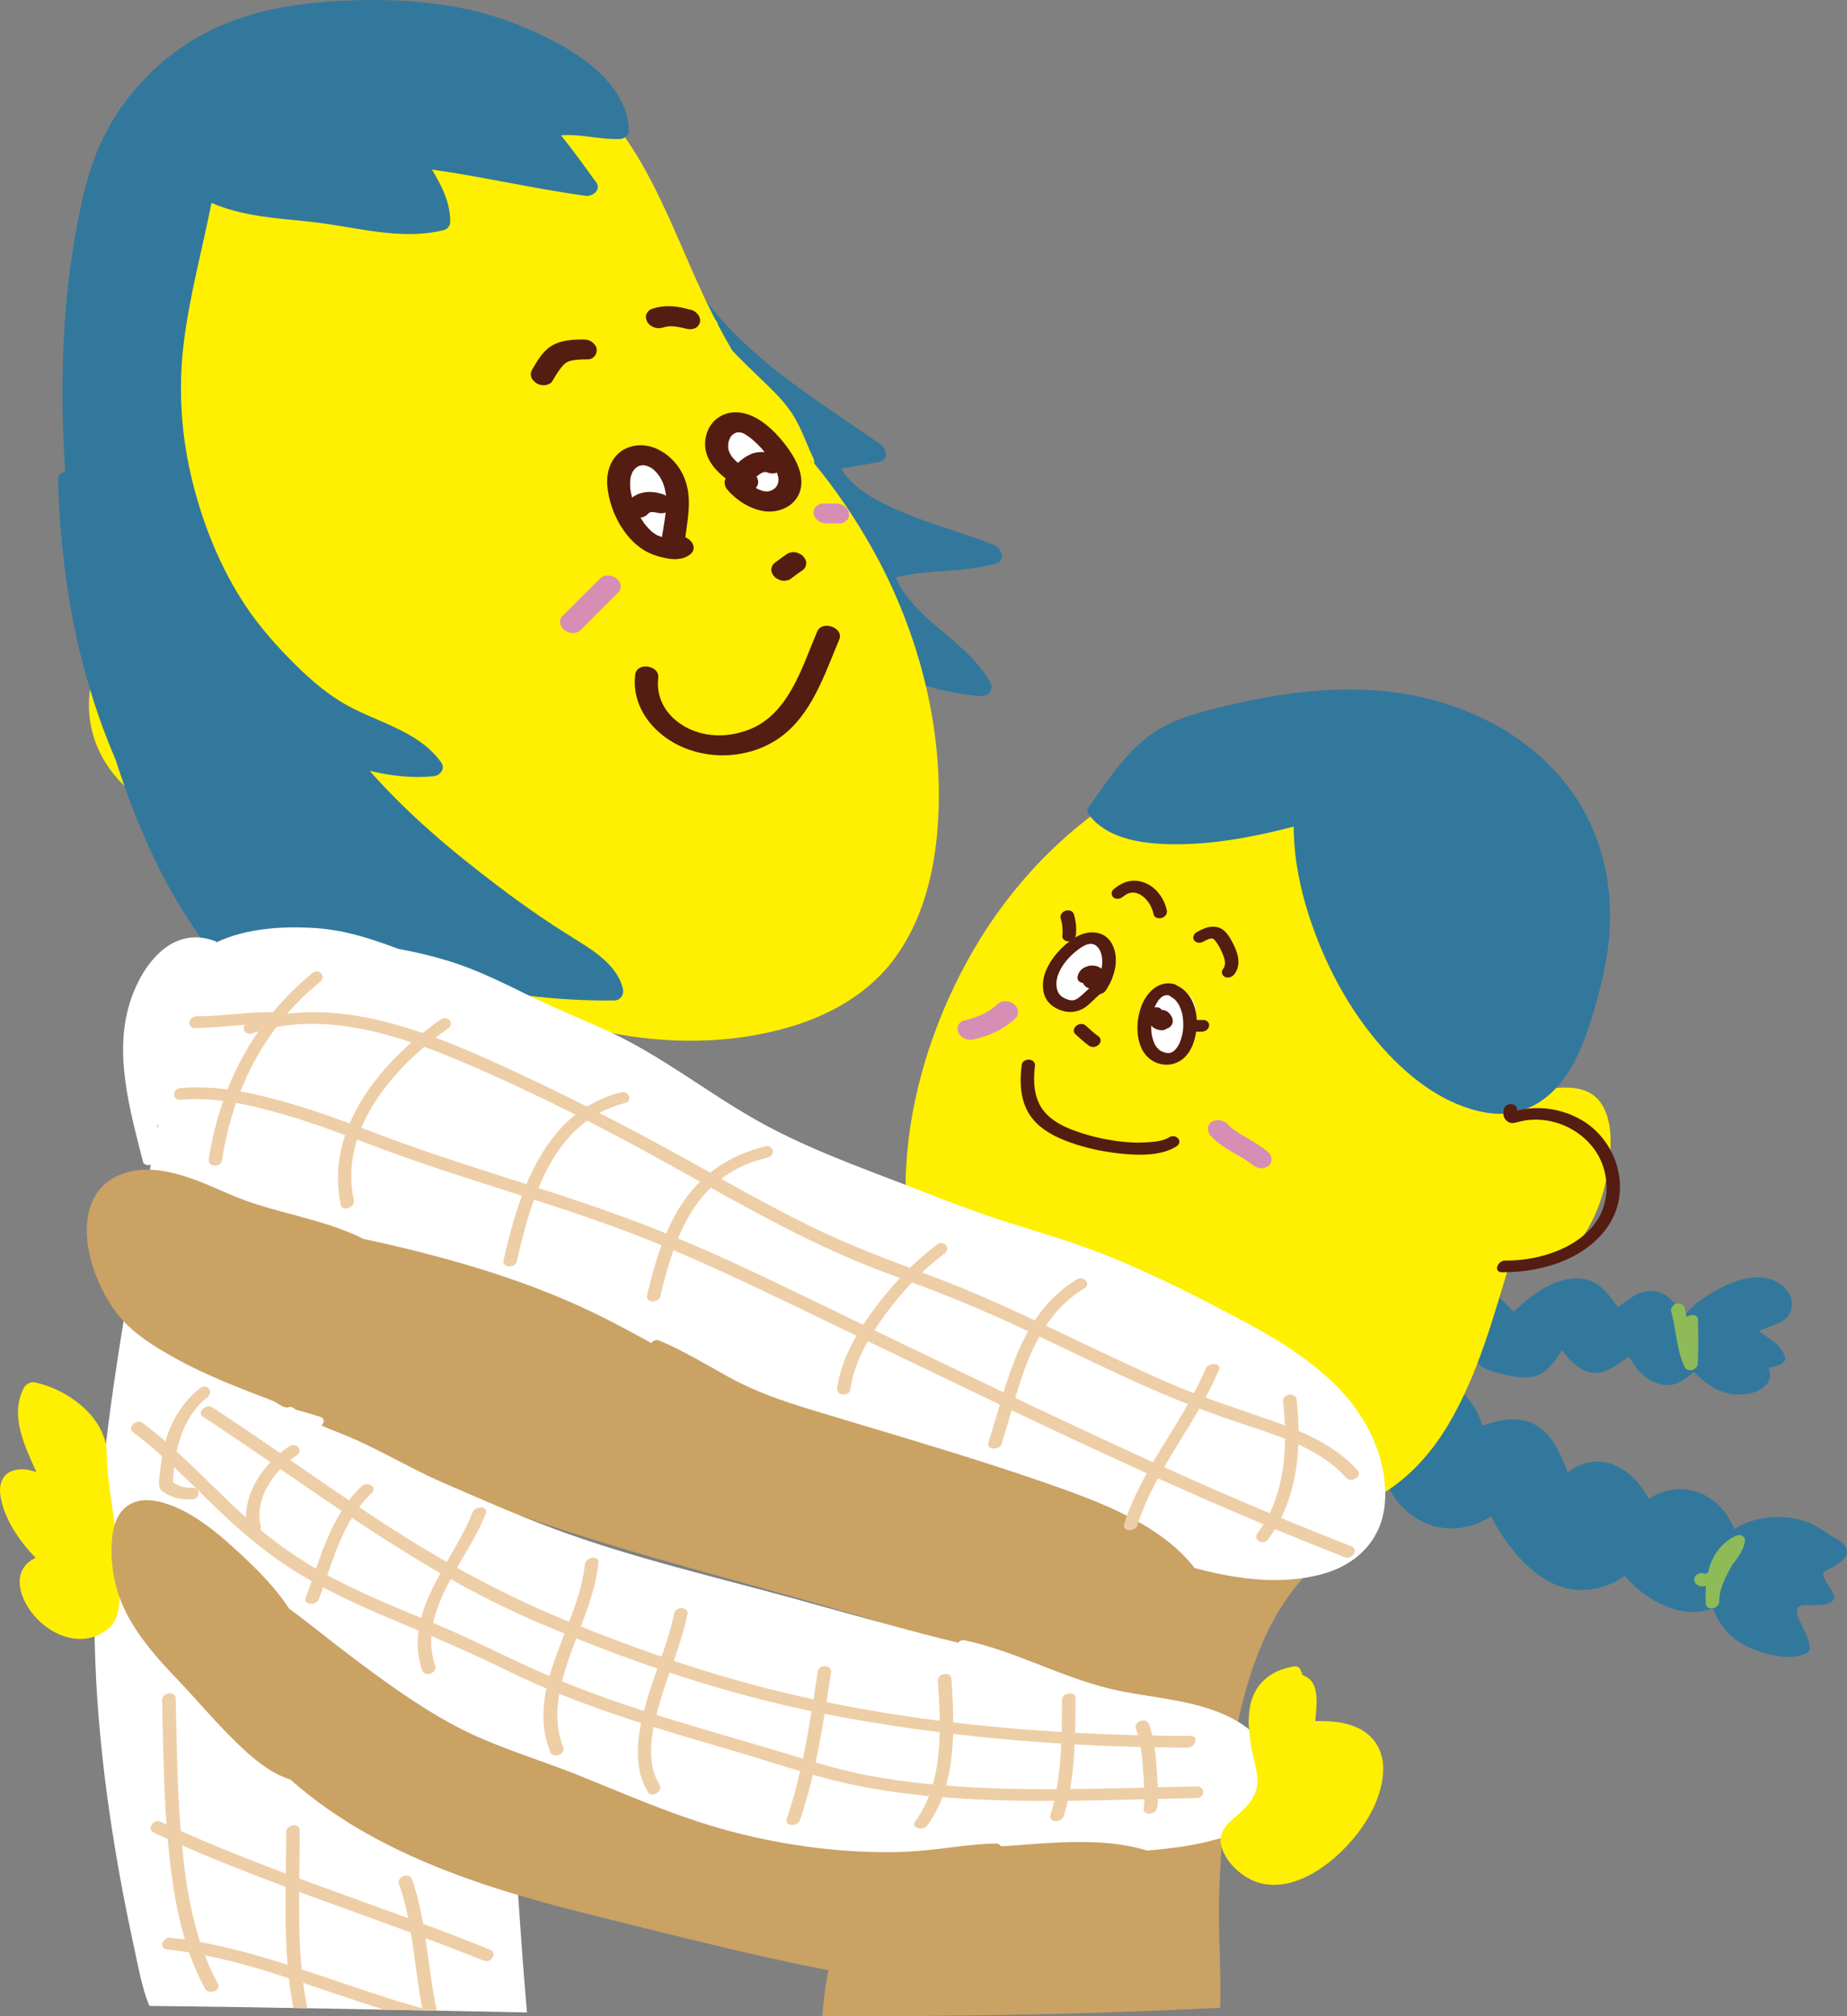 <?xml version="1.0" encoding="UTF-8"?>
<svg id="_レイヤー_1" data-name="レイヤー_1" xmlns="http://www.w3.org/2000/svg" version="1.1" viewBox="0 0 107.57 117.391">
  <rect x="0" y="0" width="107.57" height="117.391" fill="#808080" stroke="none"/>
  <!-- Generator: Adobe Illustrator 29.2.1, SVG Export Plug-In . SVG Version: 2.1.0 Build 116)  -->
  <defs>
    <style>
      .st0 {
        fill: none;
      }

      .st1 {
        fill: #551c12;
      }

      .st2 {
        fill: #c9a264;
      }

      .st3 {
        fill: #32789d;
      }

      .st4 {
        fill: #fff;
      }

      .st5 {
        fill: #d78eb5;
      }

      .st6 {
        fill: #ffef00;
      }

      .st7 {
        fill: #8ebb57;
      }

      .st8 {
        fill: #eecea6;
      }
    </style>
  </defs>
  <path class="st4" d="M7.784,113.263c.22,1.022.4,2.056.734,3.05.054.161.121.321.185.481,7.329.077,14.658.241,21.987.38-.398-4.546-.644-9.109-.992-13.656-.437-5.713-.672-11.464-.221-17.184.45-5.701,1.731-11.261,3.806-16.59.861-2.212,1.905-4.823,1.064-7.205-.692-1.961-2.805-2.927-4.558-3.744-2.684-1.251-5.571-2.062-8.511-2.418-2.746-.331-5.546-.133-8.283-.525.011-.022.021-.044.032-.066.237-.451-.495-.633-.697-.249-.032.061-.06.123-.091.184-.194-.037-.39-.066-.583-.11-.412-.094-.865.527-.373.639.211.048.422.084.634.123-1.072,2.266-1.761,4.692-2.293,7.138-.627,2.887-1.1,5.811-1.618,8.719-1.113,6.258-2.142,12.562-2.438,18.921-.279,5.995.326,12.024,1.381,17.922.251,1.403.533,2.798.833,4.191Z"/>
  <path class="st2" d="M71.063,116.899c.066-2.156-.115-4.362-.065-6.373.057-2.336.261-4.699.562-7.015.313-2.406.786-4.814,1.651-7.087.835-2.195,2.096-4.251,3.931-5.725.265.314.93-.08.655-.443-.008-.01-.014-.021-.021-.031.011-.007.021-.016.032-.024.423-.285.001-.77-.39-.546-.43-.779-.717-1.617-1.443-2.218-.688-.57-1.563-.898-2.417-1.12-1.826-.475-3.728-.529-5.573-.906-1.892-.388-3.959-.914-5.878-.409-1.993.525-3.007,2.551-3.661,4.345-.384,1.054-.662,2.142-.936,3.228-.295,1.169-.629,2.327-.922,3.497-.372,1.485-.685,2.983-.944,4.491-1.864,1.783-3.33,4.013-4.522,6.276-1.472,2.797-2.613,5.844-3.067,8.982-.075.519-.124,1.043-.157,1.569,7.723.021,15.445-.098,23.165-.489Z"/>
  <path class="st3" d="M104.329,76.218c.237-.948-.744-1.718-1.573-1.822-1.036-.129-2.121.329-2.996.84-.605.353-1.247.809-1.68,1.393-.454-.544-.758-1.217-1.523-1.411-.937-.239-1.639.365-2.323.904-.313-.407-.594-.843-.987-1.178-.506-.432-1.167-.583-1.82-.488-1.259.185-2.346,1.049-3.264,1.914-.896-.892-1.72-1.812-3.113-1.797-.861.009-1.765.323-2.382.923-.181.007-.373.099-.426.284-.052.181-.098.36-.137.538-.012.03-.031.056-.042.087-.026.07-.023.127-.008.176-.098.593-.082,1.177.19,1.769.205.445.502.939,1.037,1.001.472.055.909-.243,1.285-.485.186-.12.534-.257.716-.425.065.067.163.137.203.176.268.255.407.606.684.851.244.216.558.333.869.417.626.169,1.337.353,1.991.309.978-.067,1.44-.857,1.951-1.578.462.611,1.007,1.237,1.793,1.31.864.08,1.425-.546,2.106-.935.38.718.949,1.371,1.755,1.589.887.241,1.411-.199,2.011-.699.779.784,1.668,1.4,2.847,1.309.504-.039,1.094-.198,1.416-.619.236-.309.217-.629.073-.92.244-.047.483-.112.717-.211.174-.074.334-.248.264-.452-.249-.723-.939-1.058-1.532-1.474.677-.379,1.685-.432,1.901-1.294Z"/>
  <path class="st3" d="M106.563,91.333c.427-.216,1.312-.698.901-1.312-.166-.248-.482-.395-.729-.547-.367-.228-.71-.485-1.097-.681-.8-.408-1.688-.519-2.576-.44-.72.064-1.452.274-2.051.683-.274-.693-.723-1.311-1.352-1.752-1.148-.803-2.525-.74-3.632-.015-.474-.885-1.192-1.679-2.151-2.022-.934-.334-1.84-.086-2.569.486-.379-1.007-.853-2.117-1.757-2.699-.974-.627-2.165-.399-3.205-.033-.308-.892-.795-1.804-1.673-2.22-.712-.337-1.516-.234-2.204.111-1.055.529-2.425,1.99-2.11,3.308-.063,1.611.634,3.194,2.002,4.118,1.398.945,3.107.866,4.47-.027.79,1.439,1.808,2.876,3.237,3.712,1.528.894,3.17.696,4.579-.245,1.127,1.399,3.363,2.614,5.102,1.881.168.445.427.864.702,1.209.539.675,1.265,1.068,2.075,1.331.818.265,1.772.443,2.6.124.138-.053.297-.198.281-.363-.044-.438-.24-.827-.424-1.22-.122-.261-.456-.806-.281-1.1.128-.215.542-.158.757-.159.37-.003.741.006,1.092-.128.168-.064.344-.257.264-.452-.146-.355-.416-.642-.568-.992-.153-.351.01-.401.314-.555Z"/>
  <path class="st3" d="M37.519,13.469c-.015,2.576.536,5.124,1.405,7.54,1.661,4.617,4.367,8.842,7.497,12.597,1.443,1.731,2.991,3.506,4.778,4.892,1.716,1.332,3.74,1.826,5.866,2.031.455.044.858-.337.608-.789-1.356-2.453-4.373-3.56-5.517-6.121,1.913-.479,3.946-.264,5.856-.811.613-.175.305-.902-.123-1.076-1.682-.684-3.448-1.136-5.129-1.825-1.356-.556-2.979-1.32-3.788-2.629.762-.126,1.527-.229,2.282-.401.53-.121.367-.767.041-.995-4.752-3.33-10.595-6.604-12.251-12.596-.155-.562-1.06-.647-1.281-.236-.143.074-.243.21-.244.42Z"/>
  <path class="st6" d="M5.54,38.917c.616-1.825,1.989-3.693,3.859-4.365.954-.343,2.001-.284,2.878.243.096.058.183.126.272.192-.727-1.757-1.464-3.509-2.263-5.233-2.543-5.482-5.881-11.621-4.677-17.875C6.694,6.239,11.641,2.063,17.082.815c5.249-1.204,11.165-.051,15.503,3.176,2.168,1.613,3.825,3.742,5.106,6.106,1.267,2.337,2.207,4.83,3.336,7.233.202.43.414.856.63,1.279.091.095.149.212.171.331.264.503.541.999.832,1.487.552.582,1.138,1.136,1.718,1.696.675.651,1.363,1.306,1.853,2.113.461.759.744,1.615,1.126,2.413.062.129.08.243.068.342,1.25,1.512,2.36,3.152,3.312,4.836,2.841,5.023,4.377,11,3.835,16.783-.233,2.487-.905,4.991-2.366,7.05-1.551,2.185-3.916,3.497-6.458,4.206-5.457,1.523-11.602.556-16.65-1.881-2.504-1.209-4.733-2.821-6.633-4.855-1.764-1.889-3.23-4.037-4.502-6.284-3.326,2.535-8.705,1.462-11.303-1.724-1.456-1.785-1.855-4.026-1.119-6.208Z"/>
  <path class="st4" d="M42.132,25.954c-.004,1.06.589,2.054,1.59,2.458.699.282,1.78.299,2.218-.435.405-.677.115-1.402-.345-1.964-.412-.504-1.026-.914-1.645-1.114-.64-.207-1.445-.232-1.907.344-.188.234-.094.518.089.712Z"/>
  <path class="st4" d="M36.45,27.471c.072-.352.198-.73.442-1.003.175-.196.516-.287.762-.166.454.223.829.518,1.092.958.216.361.338.779.4,1.192.121.812.061,1.627.126,2.442.021.266-.232.442-.48.487-.118.232-.383.36-.642.318-1.817-.296-1.989-2.805-1.7-4.228Z"/>
  <path class="st6" d="M55.469,79.208c4.182,6.692,12.324,10.038,20.044,9.334,1.886-.172,3.744-.726,5.33-1.779,1.446-.961,2.602-2.302,3.488-3.785,1.754-2.937,2.633-6.278,3.631-9.528.486.273,1.023.436,1.602.383.786-.071,1.447-.503,1.987-1.056,1.067-1.092,1.713-2.686,2.01-4.164.264-1.314.495-3.236-.338-4.409-.674-.949-1.857-.942-2.9-.828-.238.026-.474.053-.711.077.374-.819.725-1.648,1.024-2.498,1.334-3.791,1.858-8.105-.035-11.806-2.094-4.094-6.656-6.575-11.142-6.895-4.723-.337-9.521,1.284-13.547,3.667-3.806,2.253-6.968,5.535-9.192,9.35-4.14,7.102-5.814,16.634-1.252,23.936Z"/>
  <path class="st4" d="M61.375,56.943c-.027-.103-.044-.208-.037-.314.019-.302.148-.576.319-.821.323-.463.865-.864,1.414-1.004.364-.093.743-.112,1.1.029.441.174.779.528.82,1.011.016.184-.039.369-.123.541-.148.499-.462.953-.895,1.241-.237.158-.504.253-.779.294-.047.226-.242.392-.498.418-.354.036-.701.005-1.04-.1-.279-.087-.454-.338-.477-.618-.02-.24.039-.493.196-.677Z"/>
  <path class="st4" d="M66.39,59.028c.076-.289.269-.553.493-.763.006-.086.036-.17.102-.247.342-.396.889-.563,1.401-.51.571.059,1.035.447,1.198.993.108.361.085.761.02,1.128-.054.305-.126.588-.25.871-.324.734-.92,1.619-1.855,1.276-.716-.263-1.025-1.088-1.12-1.784-.044-.324-.073-.644.011-.964Z"/>
  <path class="st6" d="M2.081,90.707c-.344.154-.638.395-.803.761-.26.579-.102,1.236.167,1.78.563,1.14,1.799,2.112,3.094,2.177.717.037,1.425-.227,1.923-.75.36-.379.444-.899.49-1.403.273-2.995-.723-5.95-.746-8.93-0-.046-.006-.09-.017-.132-.001-.006-0-.012-.001-.019-.348-1.915-2.357-3.319-4.154-3.7-.275-.058-.541.106-.659.343-.799,1.605.038,3.302.745,4.874-.459-.154-.929-.222-1.361-.082-.693.225-.838.898-.722,1.545.23,1.282,1.078,2.553,2.045,3.537Z"/>
  <path class="st3" d="M3.383,27.953c-.008-.291.175-.442.409-.479-.199-3.029-.22-6.072.008-9.099.132-1.759.353-3.51.684-5.242.297-1.554.641-3.125,1.281-4.578,1.167-2.653,3.178-4.9,5.686-6.353C14.325.537,17.61.091,20.885.011c3.194-.078,6.447.262,9.419,1.49,2.179.901,4.853,2.26,5.928,4.493.245.509.383,1.037.397,1.603.007.265-.266.483-.515.495-1.11.054-2.323-.311-3.449-.213.729.877,1.378,1.818,2.056,2.735.312.422-.199.845-.608.789-3.003-.413-5.96-1.105-8.96-1.533.57.945,1.079,1.924,1.068,3.062-.002.2-.158.409-.354.459-2.574.655-5.307-.228-7.882-.49-1.863-.19-3.917-.317-5.665-1.089-.539,2.701-1.273,5.37-1.612,8.108-.343,2.77-.159,5.503.523,8.209.639,2.535,1.637,4.996,3.093,7.175.722,1.081,1.576,2.07,2.484,2.999.928.949,1.941,1.886,3.08,2.578,1.918,1.165,4.448,1.595,5.814,3.523.249.351-.071.753-.435.791-1.222.128-2.508-.014-3.738-.316,2.203,2.509,4.771,4.661,7.434,6.681,1.439,1.092,2.912,2.12,4.448,3.069,1.12.693,2.577,1.583,2.874,2.976.067.313-.155.641-.496.646-5.46.077-10.951-1.158-16.099-2.967.889,2.257,2.352,4.262,3.251,6.521.12.303-.199.647-.496.646-3.272-.009-5.991-2.318-8.111-4.589-2.319-2.485-4.188-5.319-5.601-8.409-.771-1.686-1.427-3.425-1.991-5.198-1.379-3.195-2.295-6.57-2.813-10.009-.314-2.084-.49-4.186-.547-6.293Z"/>
  <path class="st1" d="M44.952,32.999c.037-.098.099-.178.186-.237.224-.175.455-.34.689-.501.067-.049.14-.078.22-.09.082-.025.167-.03.253-.016.094.009.18.037.26.084.083.033.155.084.216.15.102.115.193.266.179.426-.01.05-.019.1-.029.15-.037.098-.099.178-.186.237-.234.161-.466.326-.689.501-.067.049-.14.078-.22.09-.082.025-.167.03-.253.016-.094-.009-.18-.037-.26-.084-.083-.033-.155-.084-.216-.15-.102-.115-.193-.266-.179-.426.01-.05.019-.1.029-.15Z"/>
  <g>
    <path class="st1" d="M35.373,28.327c.118,1.155.635,2.331,1.453,3.163.402.409.88.71,1.429.877.6.183,1.392.342,1.932-.081.432-.339.138-.835-.274-1.004.168-1.253.438-2.498-.166-3.698-.511-1.015-1.653-1.851-2.834-1.621-1.137.222-1.65,1.277-1.539,2.365ZM36.697,28.126c.001-.071.005-.141.012-.212 0-.003.014-.082.017-.108.018-.077.04-.154.069-.228.016-.04.034-.079.053-.118.002-.004.005-.008.007-.011.047-.063.094-.122.146-.18.008.004.13-.095.161-.117.002-.001.002-.002.004-.003.005-.001.006-.001.012-.002.025-.006.059-.021.082-.03.012-.005.031-.009.049-.012-.011.001-.023.003-.04.005.016-.002.031-.004.047-.006.021-.004.036-.005.028-.004.019-.003.038-.005.056-.008.029-.004.06-.002.089-.005-.016.001-.027.002-.038.003.017-0.0.034-0.0.046.002.046.007.095.017.142.022.001 0.0.001.001.003.001.059.022.116.045.174.068.024.012.058.029.071.037.045.028.087.059.132.087.009.005.009.006.015.009.035.03.07.061.103.094.351.344.535.759.62,1.233.149.826-.077,1.749-.204,2.626-.079-.027-.158-.056-.237-.084-.009-.004-.013-.006-.02-.009-.02-.011-.041-.022-.061-.034-.04-.024-.079-.049-.118-.075-.042-.029-.083-.059-.124-.09-.016-.015-.071-.061-.08-.069-.088-.082-.171-.168-.249-.259-.013-.015-.076-.091-.099-.119-.018-.025-.072-.099-.067-.091-.268-.382-.462-.777-.588-1.15-.077-.227-.138-.46-.18-.696-.008-.047-.016-.093-.022-.14-.001-.006-.001-.008-.002-.012-0-.009-.001-.016-.001-.029-.005-.096-.012-.191-.01-.287Z"/>
    <path class="st1" d="M37.316,27.104c.009-.001.019-.002.028-.004-.004.001-.015.002-.035.005.002-0.0.005-.001.007-.001Z"/>
    <path class="st1" d="M37.452,27.091c-.078.006-.043.001,0,0h0Z"/>
  </g>
  <path class="st1" d="M42.266,27.859c-.122.205-.061.471.104.663.527.61,1.255,1.078,2.051,1.229.708.134,1.546-.116,1.966-.731.585-.856.174-1.925-.347-2.703-.504-.754-1.192-1.526-1.993-1.974-.565-.316-1.265-.461-1.883-.207-.614.253-.982.786-1.078,1.432-.146.973.454,1.722,1.181,2.292ZM44.015,28.401c.014-.014.029-.026.042-.042.145-.184.118-.424-0-.61.09-.076.185-.145.286-.205.05-.022.102-.041.154-.057.017-.002.035-.004.053-.006.035.003.07.007.104.014.027.009.055.016.082.027.167.066.355.06.517-.004.029.098.055.197.079.299.001.017.003.034.003.051-.001.038.002.075,0,.113-.001.035-.008.07-.009.105-.025.06-.047.124-.069.185-.003.004-.004.009-.007.012-.023.03-.048.061-.07.091-.013.015-.027.03-.041.045-.037.029-.073.059-.113.085-.002.001-.179.091-.083.05-.044.018-.089.033-.135.046-.02.001-.105.016-.112.017-.016.003-.024.005-.033.007-.009-.002-.016-.003-.031-.005-.06-.008-.119-.015-.178-.024-.012-.002-.017-.002-.025-.003-.009-.004-.017-.008-.033-.015-.077-.031-.155-.058-.232-.089-.014-.006-.02-.008-.029-.011-.008-.006-.016-.011-.032-.021-.03-.019-.059-.039-.089-.057ZM42.409,26.06c.001-.06-.001-.12.003-.18.003-.039.007-.078.012-.118-.013.056-.012.051.004-.016.015-.052.029-.103.048-.154.01-.025.081-.15.061-.126.02-.03.04-.06.063-.088.01-.012.052-.053.061-.064.024-.019.047-.038.072-.055.018-.012.07-.037.077-.041.026-.01.052-.019.078-.03.007-.003.009-.004.014-.007.004-0.0.005,0,.011-0.0.048-.004.097-.009.145-.013-.173.016.034.01.077.013.01.001.013 0.0.019 0.0.003.001.004.002.008.003.051.019.103.038.155.056.001 0.0.001 0.0.002.001.109.068.218.132.322.209.041.03.08.062.121.092.063.054.126.108.187.164.124.114.244.233.359.356.079.084.151.175.225.263-.277-.022-.557.009-.811.12-.285.125-.523.303-.746.506-.098-.091-.195-.18-.284-.281-.021-.024-.041-.048-.061-.073-.005-.007-.004-.006-.012-.017-.029-.047-.061-.092-.088-.14-.012-.02-.069-.158-.064-.135-.014-.041-.027-.081-.038-.123-.007-.029-.013-.059-.018-.089-.001-.009-.001-.013-.002-.035Z"/>
  <path class="st1" d="M36.591,29.191c.242-.309.601-.473.982-.529.345-.051.704.01,1.033.113.155.048.317.182.398.322.072.124.11.308.051.446-.061.143-.174.261-.326.309-.15.048-.297.039-.447.002h0c-.095-.023-.193-.031-.29-.038-.034.002-.068.005-.102.01-.021.007-.043.014-.064.022-.028.017-.055.036-.08.056-.006.008-.014.015-.02.022-.096.123-.26.195-.411.211-.167.018-.377-.029-.515-.126-.131-.093-.26-.222-.295-.385-.033-.153-.015-.307.085-.435Z"/>
  <path class="st1" d="M31.014,21.482c.287-.482.587-1.016,1.075-1.324.549-.347,1.211-.388,1.843-.392.187-.001.354.022.515.126.126.082.262.232.295.385.067.311-.156.644-.496.646-.307.002-.618.008-.922.061-.013.002-.026.005-.038.007-.049.014-.098.028-.146.046-.036.013-.07.029-.105.044-.016.01-.033.019-.049.03-.044.029-.086.06-.126.093-.006.005-.012.01-.018.016-.075.08-.146.162-.212.25-.177.237-.328.493-.479.747-.074.124-.28.197-.411.211-.167.018-.377-.029-.515-.127-.131-.092-.26-.222-.295-.385-.035-.164-.001-.291.085-.435Z"/>
  <path class="st1" d="M37.644,18.294c.062-.145.174-.258.326-.309.4-.135.809-.176,1.229-.147.373.026.74.124,1.1.219.152.04.32.188.398.322.072.124.11.308.051.446-.061.143-.174.261-.326.309-.175.056-.335.037-.511-.009-.032-.008-.064-.016-.096-.024-.241-.056-.485-.097-.732-.107-.109.004-.218.015-.325.035-.051.014-.102.026-.152.043-.163.055-.35.049-.511-.009-.15-.055-.322-.176-.398-.322-.07-.134-.114-.299-.051-.446Z"/>
  <g>
    <path class="st1" d="M68.356,57.736c.022.008.03.012,0,0h0Z"/>
    <path class="st1" d="M68.387,59.508c.005.003.007.004.013.008-.018-.005-.036-.013-.046-.021.012.005.022.009.033.014Z"/>
  </g>
  <g>
    <path class="st1" d="M62.184,58.985c.016.004.032.007.048.011-.115-.023-.087-.018-.048-.011Z"/>
    <path class="st1" d="M62.633,55.219c.01-.004.011-.005,0,0h0Z"/>
    <path class="st1" d="M61.45,57.608c-.003-.002-.005-.004-.008-.005-.004-.003-.009-.007-.014-.013.026.012.053.023.022.018Z"/>
  </g>
  <g>
    <polygon class="st1" points="65.39 51.654 65.383 51.653 65.386 51.653 65.39 51.654"/>
    <path class="st1" d="M65.381,51.657c-.004.001-.012.002-.017.003.001-0.0.002-.001.003-.001.005-.001.009-.001.014-.002Z"/>
  </g>
  <path class="st4" d="M44.633,27.405c.014-.004.017-.004.018-.004-.006.002-.012.005-.018.007-.004.001-.007.002-.011.003 0-.001.007-.004.01-.007Z"/>
  <path class="st5" d="M70.557,65.328c.292-.186.713-.126.949.129.081.088.167.171.258.25.015.011.03.023.044.034.045.034.09.067.136.099.199.139.408.261.619.381.462.263.907.528,1.312.876.239.206.238.64-.035.814-.318.203-.682.101-.949-.129-.001-.001-.004-.003-.006-.005-.015-.012-.032-.025-.037-.029-.045-.034-.091-.067-.137-.1-.097-.068-.197-.133-.298-.195-.207-.127-.42-.244-.631-.365-.456-.262-.901-.557-1.26-.946-.211-.228-.26-.626.035-.814Z"/>
  <path class="st5" d="M55.792,59.733c.058-.136.175-.274.326-.309.385-.09.764-.208,1.124-.374.032-.015.063-.031.095-.046.017-.009.035-.019.052-.028.083-.046.165-.096.245-.148.17-.112.33-.238.479-.376-.017.016-.034.031-.05.047.118-.113.233-.186.403-.205.167-.018.377.029.515.126.131.092.26.222.295.385.03.141.026.326-.085.435-.37.36-.77.631-1.233.857-.383.186-.79.316-1.204.412-.179.042-.333.056-.511-.009-.15-.055-.322-.176-.398-.322-.07-.134-.114-.299-.051-.446Z"/>
  <path class="st5" d="M32.723,35.909c.729-.729,1.458-1.458,2.187-2.187.119-.119.24-.193.411-.211.167-.018.377.029.515.127.131.092.26.222.295.385.031.142.025.324-.085.435-.729.729-1.458,1.458-2.187,2.187-.119.119-.24.193-.411.211-.167.018-.377-.029-.515-.127-.131-.092-.26-.222-.295-.385-.031-.142-.025-.324.085-.435Z"/>
  <path class="st5" d="M47.484,29.531c.037-.035.074-.069.111-.104.091-.061.191-.097.3-.108h.729c.09-.012.177-.004.262.024.091.015.176.05.253.103.076.045.137.103.184.175.054.06.091.13.111.21.032.148.02.315-.085.435-.037.035-.074.069-.111.104-.091.061-.191.097-.3.107h-.729c-.09.012-.177.004-.262-.024-.091-.015-.176-.049-.253-.103-.076-.045-.137-.103-.184-.175-.054-.06-.091-.13-.111-.21-.032-.148-.02-.315.085-.435Z"/>
  <path class="st1" d="M36.993,39.291c.094-.779,1.43-.55,1.343.168-.158,1.301.584,2.372,1.731,2.943,1.128.561,2.464.522,3.619.054,2.265-.918,3.035-3.638,3.906-5.684.293-.688,1.578-.218,1.286.468-.86,2.021-1.596,4.384-3.472,5.714-1.982,1.405-4.883,1.368-6.798-.131-1.092-.854-1.785-2.122-1.614-3.532Z"/>
  <path class="st3" d="M92.421,47.538c-2.199-4.258-6.697-6.664-11.333-7.243-3.222-.402-6.526.044-9.664.798-1.423.342-2.885.69-4.127,1.495-1.085.703-1.926,1.682-2.687,2.714-.424.574-.826,1.164-1.239,1.746-.073.102-.056.244.014.341.994,1.38,2.903,1.697,4.488,1.756,2.051.077,4.116-.232,6.112-.683.456-.103.91-.214,1.361-.335.001,2.1.501,4.209,1.226,6.162.911,2.454,2.237,4.809,3.989,6.763,1.571,1.752,3.623,3.33,5.999,3.73,2.322.392,4.096-.959,5.126-2.943.561-1.081.941-2.251,1.269-3.42.363-1.294.661-2.597.77-3.939.193-2.376-.204-4.813-1.303-6.941Z"/>
  <path class="st1" d="M92.042,65.175c-1.128-.634-2.446-.818-3.694-.509.087-.477-.691-.495-.769-.078-.047.255-.039.486.168.669.238.211.452.127.726.055.547-.145,1.125-.154,1.681-.059,1.145.195,2.206.874,2.832,1.856.621.975.76,2.283.333,3.361-.392.99-1.249,1.71-2.187,2.167-1.067.52-2.287.77-3.471.759-.443-.004-.707.677-.184.681,2.219.019,4.769-.711,6.117-2.597,1.504-2.104.64-5.074-1.55-6.306Z"/>
  <path class="st7" d="M98.895,76.854c-0-.345-.445-.357-.667-.161-.039-.201-.081-.402-.135-.6-.054-.199-.329-.236-.493-.176-.189.069-.318.251-.264.452.288,1.065.299,2.196.768,3.21.172.372.752.191.773-.187.047-.845.018-1.691.017-2.537Z"/>
  <path class="st7" d="M101.632,89.673c.01-.124-.102-.232-.208-.27-.141-.051-.27-.01-.397.053-.702.352-1.191.97-1.442,1.707-.042.122-.069.248-.099.373-.03.022-.059.045-.091.065-.026.017-.053.032-.08.047-.134-.085-.346-.057-.465.02-.174.113-.23.306-.124.482.137.228.396.242.634.184-.027.341-.03.685-.022,1.022.011.461.793.327.79-.099-.005-.796.39-1.461.754-2.141.132-.162.255-.33.369-.504.185-.284.353-.598.38-.941Z"/>
  <path class="st1" d="M62.532,53.208c-.061-.193-.325-.245-.493-.176-.18.073-.328.248-.264.452.029.09.05.182.07.275.042.251.052.505.026.759-.009.084.062.183.126.228.075.053.189.077.279.062.103-.017.209-.058.28-.138.067-.075.095-.151.106-.251.042-.407-.005-.82-.129-1.21Z"/>
  <g>
    <path class="st0" d="M63.313,57.497c-.029-.015-.055-.026-.079-.047-.079-.069-.118-.121-.164-.218-.001-.002-.001-.004-.002-.006-.005,0-.01.002-.015.001-.087-.006-.188-.055-.242-.124-.031-.036-.048-.077-.052-.123-.013-.044-.012-.088.002-.133.004-.027.01-.054.019-.08.038-.108.087-.194.164-.279.037-.041.083-.075.127-.108.019-.014.038-.026.059-.037.111-.057.201-.091.325-.114.078-.014.16-.014.238-.008.075.006.151.023.221.047.048.017.094.042.138.066.018.01.036.02.053.033.018.014.029.028.044.042.015-.072.03-.144.036-.218.028-.343-.01-.738-.227-1.01-.066-.083-.154-.151-.226-.181-.108-.044-.168-.052-.259-.041-.114.013-.24.049-.362.115-.124.067-.24.152-.352.237-.488.371-.976.917-1.163,1.525-.089.29-.104.591.003.879.102.275.37.422.643.499.259.074.422,0,.622-.159.201-.159.381-.342.57-.515-.042-.01-.08-.022-.122-.044Z"/>
    <path class="st1" d="M64.745,54.929c-.457-.807-1.44-.777-2.148-.331-.713.45-1.354,1.137-1.679,1.919-.166.4-.228.827-.137,1.254.098.461.39.768.806.971.475.231.991.251,1.462 0.0.391-.209.681-.596,1.008-.848.006-.005.011-.012.017-.017.131-.021.253-.096.327-.207.517-.775.835-1.874.344-2.741ZM62.866,58.056c-.2.159-.362.233-.622.159-.273-.078-.541-.225-.643-.499-.107-.287-.092-.589-.003-.879.187-.609.675-1.155,1.163-1.525.112-.085.228-.17.352-.237.122-.066.248-.102.362-.115.091-.01.15-.003.259.041.072.03.16.098.226.181.217.272.256.667.227,1.01-.006.074-.021.146-.036.218-.015-.014-.026-.028-.044-.042-.017-.013-.035-.024-.053-.033-.045-.024-.09-.049-.138-.066-.071-.025-.147-.042-.221-.047-.078-.006-.16-.006-.238.008-.124.023-.214.057-.325.114-.021.011-.041.023-.059.037-.044.033-.09.067-.127.108-.078.085-.126.171-.164.279-.009.026-.015.053-.019.08-.015.045-.015.089-.002.133.004.046.021.087.052.123.054.069.155.118.242.124.005 0.0.01-.001.015-.001.001.002.001.004.002.006.046.096.085.149.164.218.024.021.049.032.079.047.042.022.08.034.122.044-.189.173-.369.355-.57.515Z"/>
  </g>
  <path class="st1" d="M70.361,59.513l-.065-.061c-.054-.036-.112-.057-.177-.063h-.412c-.002-0-.005.001-.007.001-.037-.811-.37-1.631-1.134-1.998-.005-.002-.01-.002-.015-.004-.055-.047-.125-.083-.203-.1-.923-.2-1.605.548-1.89,1.339-.274.758-.314,1.744.058,2.478.397.783,1.359,1.133,2.147.701.614-.336.903-1.057,1.001-1.735h.272c.053.007.104.002.154-.014.054-.009.103-.029.149-.06.044-.026.08-.061.108-.103.032-.035.054-.076.065-.123.019-.087.012-.185-.05-.256ZM68.794,60.466c-.057.191-.069.225-.163.393-.032.058-.068.113-.107.167-.009.012-.022.029-.031.039-.025.028-.052.056-.078.083-.013.013-.027.026-.036.034-.022.017-.044.034-.068.049-.023.015-.047.027-.07.042.096-.061-.006-0-.039.013-.017.007-.032.011-.043.013-.022.004-.044.008-.066.011-.016.002-.035.003-.048.004-.032-.001-.065-.003-.097-.007-.013-.002-.077-.016-.083-.016-.03-.008-.06-.017-.089-.028-.039-.014-.077-.03-.116-.046-.001-.001-.015-.007-.025-.012-.013-.007-.033-.018-.036-.02-.028-.018-.056-.037-.083-.057-.01-.007-.031-.025-.043-.035-.053-.052-.101-.11-.143-.17-.019-.028-.037-.056-.054-.085-.009-.017-.018-.034-.026-.052-.034-.075-.065-.15-.091-.227-.062-.187-.079-.28-.097-.457-.014-.134-.012-.258-.011-.383.006.004.012.007.018.011.025.029.05.058.079.083.035.03.073.05.114.07.046.023.089.045.139.058.072.02.147.036.221.045.098.011.222-.018.303-.074.008-.007.016-.013.023-.019.063-.023.127-.045.18-.089.163-.133.22-.341.141-.537-.077-.19-.223-.365-.421-.434-.064-.022-.13-.033-.195-.034-.005-.008-.005-.019-.011-.026-.061-.07-.148-.118-.242-.124-.056-.004-.108.002-.158.015.003-.008.005-.015.008-.023.002-.004.01-.024.015-.037.007-.015.025-.054.024-.052.039-.08.081-.158.129-.233.019-.029.039-.058.059-.086.007-.006.054-.064.064-.074.027-.029.057-.056.086-.084.011-.01.012-.013.015-.017.004-.001.007-.002.021-.01.027-.016.053-.032.079-.049.005-.002.037-.019.064-.029.041-.015.121-.023.033-.013.038-.004.077-.01.115-.015.022.001.044.002.065.004.026.003.051.008.076.013.028.026.055.052.097.072-.061-.03.022.012.041.024.03.019.06.039.089.06.028.021.055.043.082.066.006.007.046.046.057.058.049.054.094.112.135.172.072.106.051.072.098.172.153.325.201.582.216.922.016.362-.012.619-.116.963Z"/>
  <path class="st1" d="M68.086,66.221c-.396.247-.949.268-1.404.295-.515.03-1.033-.001-1.545-.067-.908-.117-1.824-.335-2.681-.663-.644-.246-1.281-.592-1.705-1.15-.541-.713-.589-1.702-.475-2.559.064-.481-.713-.499-.769-.079-.13.975-.097,2.044.452,2.895.465.721,1.236,1.178,2.016,1.491.989.397,2.077.646,3.133.766,1.06.121,2.457.192,3.399-.396.445-.278-.015-.786-.421-.532Z"/>
  <path class="st1" d="M63.975,60.341c-.276-.196-.524-.428-.773-.654-.065-.059-.198-.072-.279-.062-.097.012-.214.063-.28.138-.06.068-.114.156-.106.251.006.029.011.059.017.088.022.058.058.105.109.14.25.227.498.459.773.654.077.055.186.073.279.062.097-.012.214-.063.28-.138.06-.067.114-.156.106-.251-.008-.093-.049-.173-.126-.228Z"/>
  <path class="st1" d="M67.952,52.984c-.131-.604-.526-1.194-1.077-1.49-.303-.164-.638-.242-.983-.205-.4.043-.747.243-1.047.501-.146.125-.134.37.021.479.18.127.407.054.559-.076.028-.024.076-.06.145-.103.026-.016.053-.031.08-.046.008-.004.02-.009.032-.014.026-.011.053-.021.08-.03.015-.005.032-.01.044-.013.054-.01.107-.017.162-.022.006,0,.007-.001.015-0.0.031.002.062.004.092.008.014.002.029.004.043.007-.005-0.0.044.009.058.013.06.018.116.041.174.065.007.003.008.003.011.004.001.001-0.0.001.004.003.027.016.055.031.082.048.05.032.097.066.143.102.022.017.043.035.064.054.007.007.021.019.028.027.09.091.171.191.242.297.019.028.036.057.054.086.006.01.008.013.01.016 0.0.001.001.002.004.009.029.055.056.112.081.169.053.126.093.256.122.389.043.198.338.239.493.176.195-.079.309-.242.264-.452Z"/>
  <g>
    <path class="st1" d="M70.476,54.655c-.012.004-.016.005,0,0h0Z"/>
    <path class="st1" d="M71.763,54.841c-.133-.245-.271-.483-.486-.666-.194-.167-.437-.227-.688-.218-.322.012-.632.173-.907.327-.157.088-.254.333-.124.482.143.164.37.148.545.05.037-.021.075-.04.112-.061.005-.003.003-.002.007-.003.009-.004.018-.009.027-.013.062-.029.125-.055.19-.076.029-.009.058-.016.087-.025-.027.009-.041.014-.051.017.013-.004.033-.01.048-.012.011-.001.036-.001.055-.003l.009.001c.002,0,.003.001.005.001.016.007.038.012.049.016.018.013.037.024.055.037.01.008.02.015.029.023.011.01.013.012.012.01.008.009.015.019.021.026.037.042.071.086.104.132.037.052.071.106.103.161.006.009.038.067.04.069.015.028.03.055.044.083.079.15.152.304.209.464.027.074.049.151.066.228.001.014.011.073.012.082.004.041.006.082.005.123-0.0.02-.001.041-.003.061.006-.038.006-.038-0.0.002-.008.04-.02.079-.029.119-.006.015-.007.02-.008.023-.006.012-.012.025-.018.037-.021.039-.046.076-.073.112-.114.156-.013.389.162.444.211.067.41-.023.535-.195.422-.579.161-1.293-.144-1.856Z"/>
  </g>
  <path class="st4" d="M78.134,81.008c-1.777-1.896-4.071-3.23-6.353-4.424-2.653-1.388-5.324-2.749-8.134-3.794-1.663-.618-3.36-1.115-5.05-1.65-1.737-.55-3.436-1.209-5.133-1.87-3.233-1.261-6.476-2.379-9.504-4.103-2.863-1.63-5.46-3.697-8.455-5.087-1.602-.744-3.242-1.394-4.827-2.178-1.499-.74-2.996-1.476-4.6-1.964-.927-.282-1.895-.514-2.879-.69-1.521-.573-3.059-1.079-4.695-1.201-1.887-.141-4.101-.025-5.885.81-.031-.026-.064-.051-.113-.069-2.467-.917-4.182,1.326-4.887,3.414-1.036,3.067-.056,6.415.707,9.432.088.346.719.215.763-.098.094-.68.103-1.364.092-2.049.171.022.371-.069.469-.211.609-.878.52-2.002.613-3.017.077-.845.25-1.644.585-2.396.136,1.293.766,2.499,1.533,3.532,2.26,3.042,5.708,5.203,8.936,7.076,2.908,1.687,5.94,3.123,8.943,4.628,2.468,1.237,4.723,2.84,7.024,4.353,2.906,1.911,5.918,3.467,9.201,4.628,3.462,1.224,7.008,2.21,10.533,3.235,1.794.522,3.587,1.051,5.366,1.623,1.645.529,3.266,1.131,4.907,1.67,3.031.996,6.403,1.88,9.584,1.078,2.092-.528,3.621-1.996,3.783-4.204.175-2.39-.92-4.76-2.526-6.474Z"/>
  <path class="st2" d="M70.861,94.548c-.412-4.517-5.383-6.58-9.08-7.895-3.056-1.087-6.155-2.048-9.261-2.984-1.765-.532-3.533-1.056-5.296-1.594-1.677-.511-3.264-1.057-4.803-1.908-1.326-.732-2.619-1.521-4.017-2.111-.181-.077-.368.01-.478.143-1.298-.726-2.61-1.426-3.962-2.049-3.164-1.459-6.506-2.501-9.88-3.344-.967-.242-1.94-.459-2.913-.672-2.469-1.234-5.289-1.497-7.815-2.604-1.894-.83-4.411-2.019-6.473-1.085-2.152.974-2.079,3.572-1.418,5.483.348,1.008.869,2.005,1.568,2.815.846.98,2.041,1.708,3.16,2.332,1.839,1.025,3.808,1.761,5.769,2.517.367.225.738.448,1.113.668,2.861,1.677,5.863,3.11,8.931,4.365,6.324,2.587,12.915,4.316,19.483,6.151,3.461.967,6.912,1.98,10.294,3.197,2.371.852,4.654,1.964,7.057,2.72,1.74.547,3.782,1.038,5.576.453,1.969-.643,2.618-2.687,2.444-4.597Z"/>
  <path class="st4" d="M74.222,102.833c-.47-1.716-2.029-2.722-3.62-3.278-1.965-.687-4.048-.756-6.053-1.253-2.863-.71-5.47-2.179-8.364-2.795-.163-.035-.298.034-.381.138-.695-.17-1.389-.339-2.079-.52-2.484-.655-4.957-1.354-7.434-2.035-4.67-1.284-9.413-2.367-13.961-4.052-2.221-.823-4.402-1.788-6.574-2.732-2.048-.89-3.936-2.087-6.02-2.887-.344-.132-.681-.273-1.012-.424.166-.164.21-.414-.078-.503-.4-.124-.891-.275-1.42-.411-.036-.03-.075-.053-.11-.084-.115-.102-.266-.098-.394-.037-1.951-.436-4.21-.506-4.56,1.766-.289,1.879.466,3.961,1.253,5.63.861,1.826,1.998,3.509,3.379,4.98,2.855,3.04,6.517,4.997,10.264,6.719,4.242,1.95,8.54,3.832,13.043,5.102,3.926,1.107,8.021,1.701,12.105,1.757.089.074.215.116.371.075.086-.023.239-.047.407-.068.103-0.0.205.004.308.003.746-.007,1.509-.039,2.278-.104,1.077.003,2.153.026,3.23.046,2.974.057,5.973.117,8.935-.206,1.254-.137,2.524-.34,3.718-.759.902-.317,1.825-.784,2.401-1.574.536-.735.602-1.633.367-2.493Z"/>
  <path class="st2" d="M69.758,109.483c-2.784-2.799-7.32-2.281-10.899-2.018-.186.014-.372.025-.558.039-.057-.098-.164-.172-.336-.168-1.433.034-2.843.291-4.268.416-1.387.122-2.786.112-4.174.021-2.748-.181-5.496-.676-8.132-1.477-2.596-.788-5.086-1.876-7.598-2.892-2.455-.993-5.037-1.702-7.375-2.962-2.189-1.181-4.199-2.659-6.178-4.158-1.138-.862-2.245-1.78-3.402-2.62-.777-1.21-1.853-2.277-2.881-3.229-1.308-1.212-2.891-2.57-4.67-2.996-.645-.154-1.349-.145-1.9.267-.639.477-.825,1.307-.875,2.06-.093,1.402.192,2.857.824,4.109.758,1.501,1.894,2.755,3.046,3.961,1.108,1.161,2.136,2.398,3.285,3.52.926.904,1.983,1.863,3.245,2.257,1.391,1.232,2.936,2.299,4.544,3.196,4.242,2.368,8.951,3.69,13.64,4.846,4.984,1.229,9.975,2.532,15.037,3.402,5.094.875,10.436,1.318,15.533.226,1.485-.318,3.076-.855,4.222-1.889.499-.45.897-1.056.923-1.745.032-.84-.486-1.593-1.053-2.164Z"/>
  <path class="st6" d="M79.608,100.929c-.833-.644-1.969-.75-3.005-.714.045-.659.169-1.376-.043-1.993-.125-.361-.387-.58-.703-.695-.041-.129-.09-.256-.159-.378-.06-.105-.237-.141-.344-.123-1.45.238-2.433,1.134-2.597,2.618-.011.096-.012.193-.017.289-.023.214-.026.43-0.0.644.02.363.066.726.123,1.084.116.718.425,1.513.359,2.241-.078.857-.775,1.459-1.383,1.98-.444.381-.837.83-.736,1.455.159.98,1.144,1.913,2.057,2.233,1.741.609,3.582-.474,4.818-1.63,1.295-1.211,2.48-2.957,2.579-4.779.047-.861-.257-1.695-.95-2.231Z"/>
  <path class="st8" d="M79.069,85.614c-1.303-1.464-3.165-2.251-4.976-2.889-2.003-.704-4.003-1.333-5.955-2.176-4.687-2.025-9.175-4.499-13.965-6.285-2.354-.878-4.676-1.739-6.935-2.847-2.244-1.101-4.424-2.326-6.605-3.545-4-2.238-8.072-4.34-12.258-6.211-4.256-1.903-9.271-3.705-13.911-2.123-.481.164-.251.791.229.628,4.116-1.404,8.608.114,12.423,1.746,4.119,1.762,8.134,3.813,12.044,5.992,4.19,2.336,8.37,4.755,12.902,6.38,2.352.844,4.655,1.764,6.925,2.812,2.26,1.042,4.489,2.148,6.75,3.187,2.247,1.032,4.511,1.932,6.858,2.702,2.052.674,4.326,1.399,5.806,3.062.283.317.974-.09.669-.432Z"/>
  <path class="st8" d="M78.696,90.029c-9.4-3.657-18.461-8.102-27.546-12.466-4.479-2.151-8.947-4.437-13.583-6.233-4.572-1.771-9.313-3.051-13.927-4.7-2.211-.79-4.375-1.694-6.633-2.349-2.089-.606-4.314-1.127-6.503-.929-.479.043-.502.726.019.678,1.973-.178,3.992.289,5.878.823,1.92.543,3.77,1.265,5.636,1.965,4.562,1.712,9.274,2.983,13.849,4.658,4.632,1.696,9.066,3.934,13.51,6.063,4.485,2.148,8.955,4.327,13.461,6.432,5.091,2.378,10.229,4.659,15.466,6.697.403.157.849-.454.373-.639Z"/>
  <path class="st8" d="M69.339,101.077c-8.276-.036-16.706-.73-24.743-2.789-3.952-1.012-7.809-2.369-11.582-3.914-3.554-1.455-6.903-3.257-10.133-5.33-3.561-2.286-6.976-4.791-10.518-7.105-.353-.231-.944.289-.538.555,6.34,4.143,12.336,8.888,19.339,11.903,3.793,1.633,7.695,3.056,11.675,4.161,3.948,1.097,7.994,1.815,12.058,2.321,4.729.589,9.493.86,14.258.88.443.002.707-.679.184-.681Z"/>
  <path class="st8" d="M69.689,104.015c-4.24.077-8.482.273-12.721.067-2.115-.102-4.23-.301-6.314-.689-2.12-.394-4.156-1.089-6.222-1.697-4.373-1.286-8.791-2.488-12.967-4.341-2.029-.9-3.993-1.921-6.043-2.779-2.017-.844-4.056-1.653-5.995-2.67-2.161-1.133-4.078-2.556-5.846-4.234-1.732-1.644-3.37-3.393-5.286-4.831-.339-.254-.927.262-.538.555,1.776,1.333,3.308,2.937,4.905,4.47,1.539,1.477,3.154,2.828,4.997,3.912,1.866,1.098,3.856,1.963,5.851,2.796,2.043.853,4.061,1.729,6.049,2.705,4.19,2.057,8.684,3.359,13.15,4.661,2.116.617,4.216,1.349,6.364,1.843,2.075.477,4.192.746,6.314.896,4.767.339,9.548.1,14.319.013.483-.009.499-.688-.019-.679Z"/>
  <path class="st8" d="M12.698,115.511c-1.373-2.489-1.842-5.4-2.111-8.195-.27-2.804-.283-5.621-.357-8.434-.012-.46-.801-.328-.79.099.075,2.865.087,5.733.372,8.588.279,2.798.756,5.726,2.13,8.218.211.383.965.103.757-.275Z"/>
  <path class="st8" d="M17.086,116.913c.272.005.544.01.816.015-.034-.167-.07-.333-.099-.5-.076-.436-.137-.874-.187-1.314-.107-.943-.16-1.891-.183-2.839-.047-1.903.023-3.808.026-5.711.001-.459-.79-.328-.79.098-.003,2.346-.111,4.695.028,7.039.064,1.078.187,2.151.389,3.211Z"/>
  <path class="st8" d="M8.97,106.707c4.853,2.267,9.938,3.958,14.956,5.817.245,1.462.384,2.948.666,4.401-.268-.072-.536-.142-.802-.22-1.517-.446-3.012-.964-4.509-1.469-3.046-1.027-6.141-2.066-9.353-2.413-.449-.048-.706.625-.185.681,3.209.346,6.294,1.402,9.336,2.428,1.091.368,2.184.733,3.283,1.078,1.026.02,2.052.04,3.079.06-.3-1.391-.45-2.817-.663-4.229,1.137.427,2.271.861,3.395,1.319.401.163.846-.446.373-.639-1.292-.526-2.596-1.022-3.903-1.509-.155-.88-.352-1.752-.649-2.601-.145-.415-.902-.141-.757.275.229.655.398,1.324.535,2-4.846-1.783-9.745-3.432-14.428-5.62-.393-.184-.835.423-.373.639Z"/>
  <path class="st8" d="M16.853,84.208c-1.559,1.008-2.905,3-2.427,4.922.105.422.863.152.757-.275-.396-1.594.816-3.29,2.092-4.114.44-.284-.018-.793-.421-.532Z"/>
  <path class="st8" d="M21.066,86.532c-1.826,1.732-2.413,4.209-3.257,6.487-.167.451.623.473.769.079.799-2.156,1.34-4.524,3.068-6.163.38-.361-.254-.712-.579-.403Z"/>
  <path class="st8" d="M12.078,81.352c.406-.322-.042-.833-.421-.532-1.144.908-1.835,2.163-2.139,3.581-.075.349-.126.702-.166,1.057-.037.331-.127.75-.075,1.08.048.31.519.51.782.612.366.141.752.17,1.141.149.482-.027.501-.708-.019-.679-.415.023-.775-.09-1.105-.317.081-1.826.5-3.757,2.003-4.951Z"/>
  <path class="st8" d="M27.522,88.049c-1.143,2.95-4.094,5.803-2.931,9.213.142.415.899.142.757-.275-1.088-3.19,1.869-6.086,2.943-8.859.173-.447-.618-.469-.769-.079Z"/>
  <path class="st8" d="M34.853,90.976c.046-.45-.748-.322-.79.099-.371,3.656-3.509,7.161-2.016,10.932.162.409.918.134.757-.275-.719-1.816-.188-3.731.444-5.49.62-1.725,1.419-3.421,1.606-5.265Z"/>
  <path class="st8" d="M40.038,94.002c.097-.477-.684-.495-.769-.079-.37,1.825-1.177,3.539-1.671,5.331-.453,1.646-.79,3.546.139,5.091.218.362.907-.037.669-.432-.891-1.481-.378-3.451.078-4.989.488-1.644,1.211-3.236,1.553-4.921Z"/>
  <path class="st8" d="M47.628,97.311c-.438,2.884-.859,5.814-1.807,8.584-.156.457.632.477.769.079.948-2.77,1.369-5.7,1.807-8.584.073-.481-.705-.498-.769-.079Z"/>
  <path class="st8" d="M55.41,97.753c-.032-.46-.82-.327-.79.099.185,2.686.358,5.891-1.309,8.184-.297.409.447.593.697.249,1.738-2.391,1.595-5.73,1.402-8.533Z"/>
  <path class="st8" d="M61.849,98.982c-.008,2.254-.009,4.51-.667,6.688-.14.464.646.484.769.079.675-2.233.68-4.555.689-6.866.002-.459-.789-.328-.79.099Z"/>
  <g>
    <path class="st8" d="M67.392,103.358c-.066-.982-.132-2.051-.477-2.983-.153-.412-.91-.137-.757.275.307.828.367,1.767.432,2.639.032.431.055.863.058,1.295.001.15.001.3-.007.449-.002.029-.004.058-.006.088 0.0.001 0,0,.001.002.001.005-.005.039-.008.044-.002.003.004-.004.004-.003-.045.1-.05.214.021.309.126.168.385.148.545.05.264-.162.236-.539.239-.807.006-.453-.016-.906-.046-1.358Z"/>
    <path class="st8" d="M66.634,105.134c0-.004.001-.008.001-.012-.014-.042-.005.073-.001.012Z"/>
  </g>
  <path class="st8" d="M75.516,81.488c-.052-.459-.838-.325-.79.099.288,2.547.147,5.539-1.476,7.656-.316.413.302.765.579.403,1.752-2.285,2.001-5.385,1.687-8.157Z"/>
  <path class="st8" d="M70.218,79.691c-1.327,3.145-3.699,5.758-4.744,9.036-.147.461.64.481.769.079,1.042-3.266,3.419-5.896,4.744-9.036.185-.439-.607-.462-.769-.079Z"/>
  <path class="st8" d="M62.711,74.494c-3.357,2.041-4.042,6.033-5.143,9.489-.147.461.64.481.769.079,1.034-3.243,1.64-7.116,4.796-9.036.448-.273-.013-.781-.421-.532Z"/>
  <path class="st8" d="M54.579,72.461c-1.384,1.042-2.592,2.314-3.627,3.7-1.018,1.364-1.949,2.948-2.195,4.658-.069.481.708.499.769.079.232-1.616,1.094-3.09,2.047-4.386.966-1.314,2.122-2.537,3.427-3.52.416-.313-.035-.823-.421-.532Z"/>
  <path class="st8" d="M44.614,66.74c-1.965.458-3.622,1.51-4.778,3.176-1.127,1.624-1.694,3.58-2.148,5.482-.113.473.67.492.769.079.418-1.75.923-3.527,1.904-5.055.993-1.545,2.483-2.587,4.272-3.004.186-.044.395-.168.385-.389-.008-.191-.22-.333-.405-.29Z"/>
  <path class="st8" d="M36.151,63.603c-4.454,1.142-5.912,5.779-6.821,9.762-.108.474.674.493.769.079.847-3.71,2.11-8.144,6.281-9.214.494-.127.256-.752-.229-.628Z"/>
  <path class="st8" d="M25.663,59.359c-3.42,2.398-6.775,6.324-5.815,10.795.091.423.849.154.757-.275-.885-4.123,2.35-7.793,5.48-9.988.428-.3-.027-.809-.421-.532Z"/>
  <path class="st8" d="M18.208,56.648c-.857.696-1.626,1.461-2.307,2.284-.002-0-.004-.002-.006-.002-1.469-.02-2.921.236-4.388.244-.2.001-.42.087-.477.301-.048.181.098.381.292.38,1.351-.007,2.692-.216,4.04-.235-1.694,2.284-2.762,4.967-3.202,7.872-.073.48.705.498.769.079.617-4.074,2.472-7.77,5.7-10.391.402-.326-.046-.838-.421-.533Z"/>
</svg>